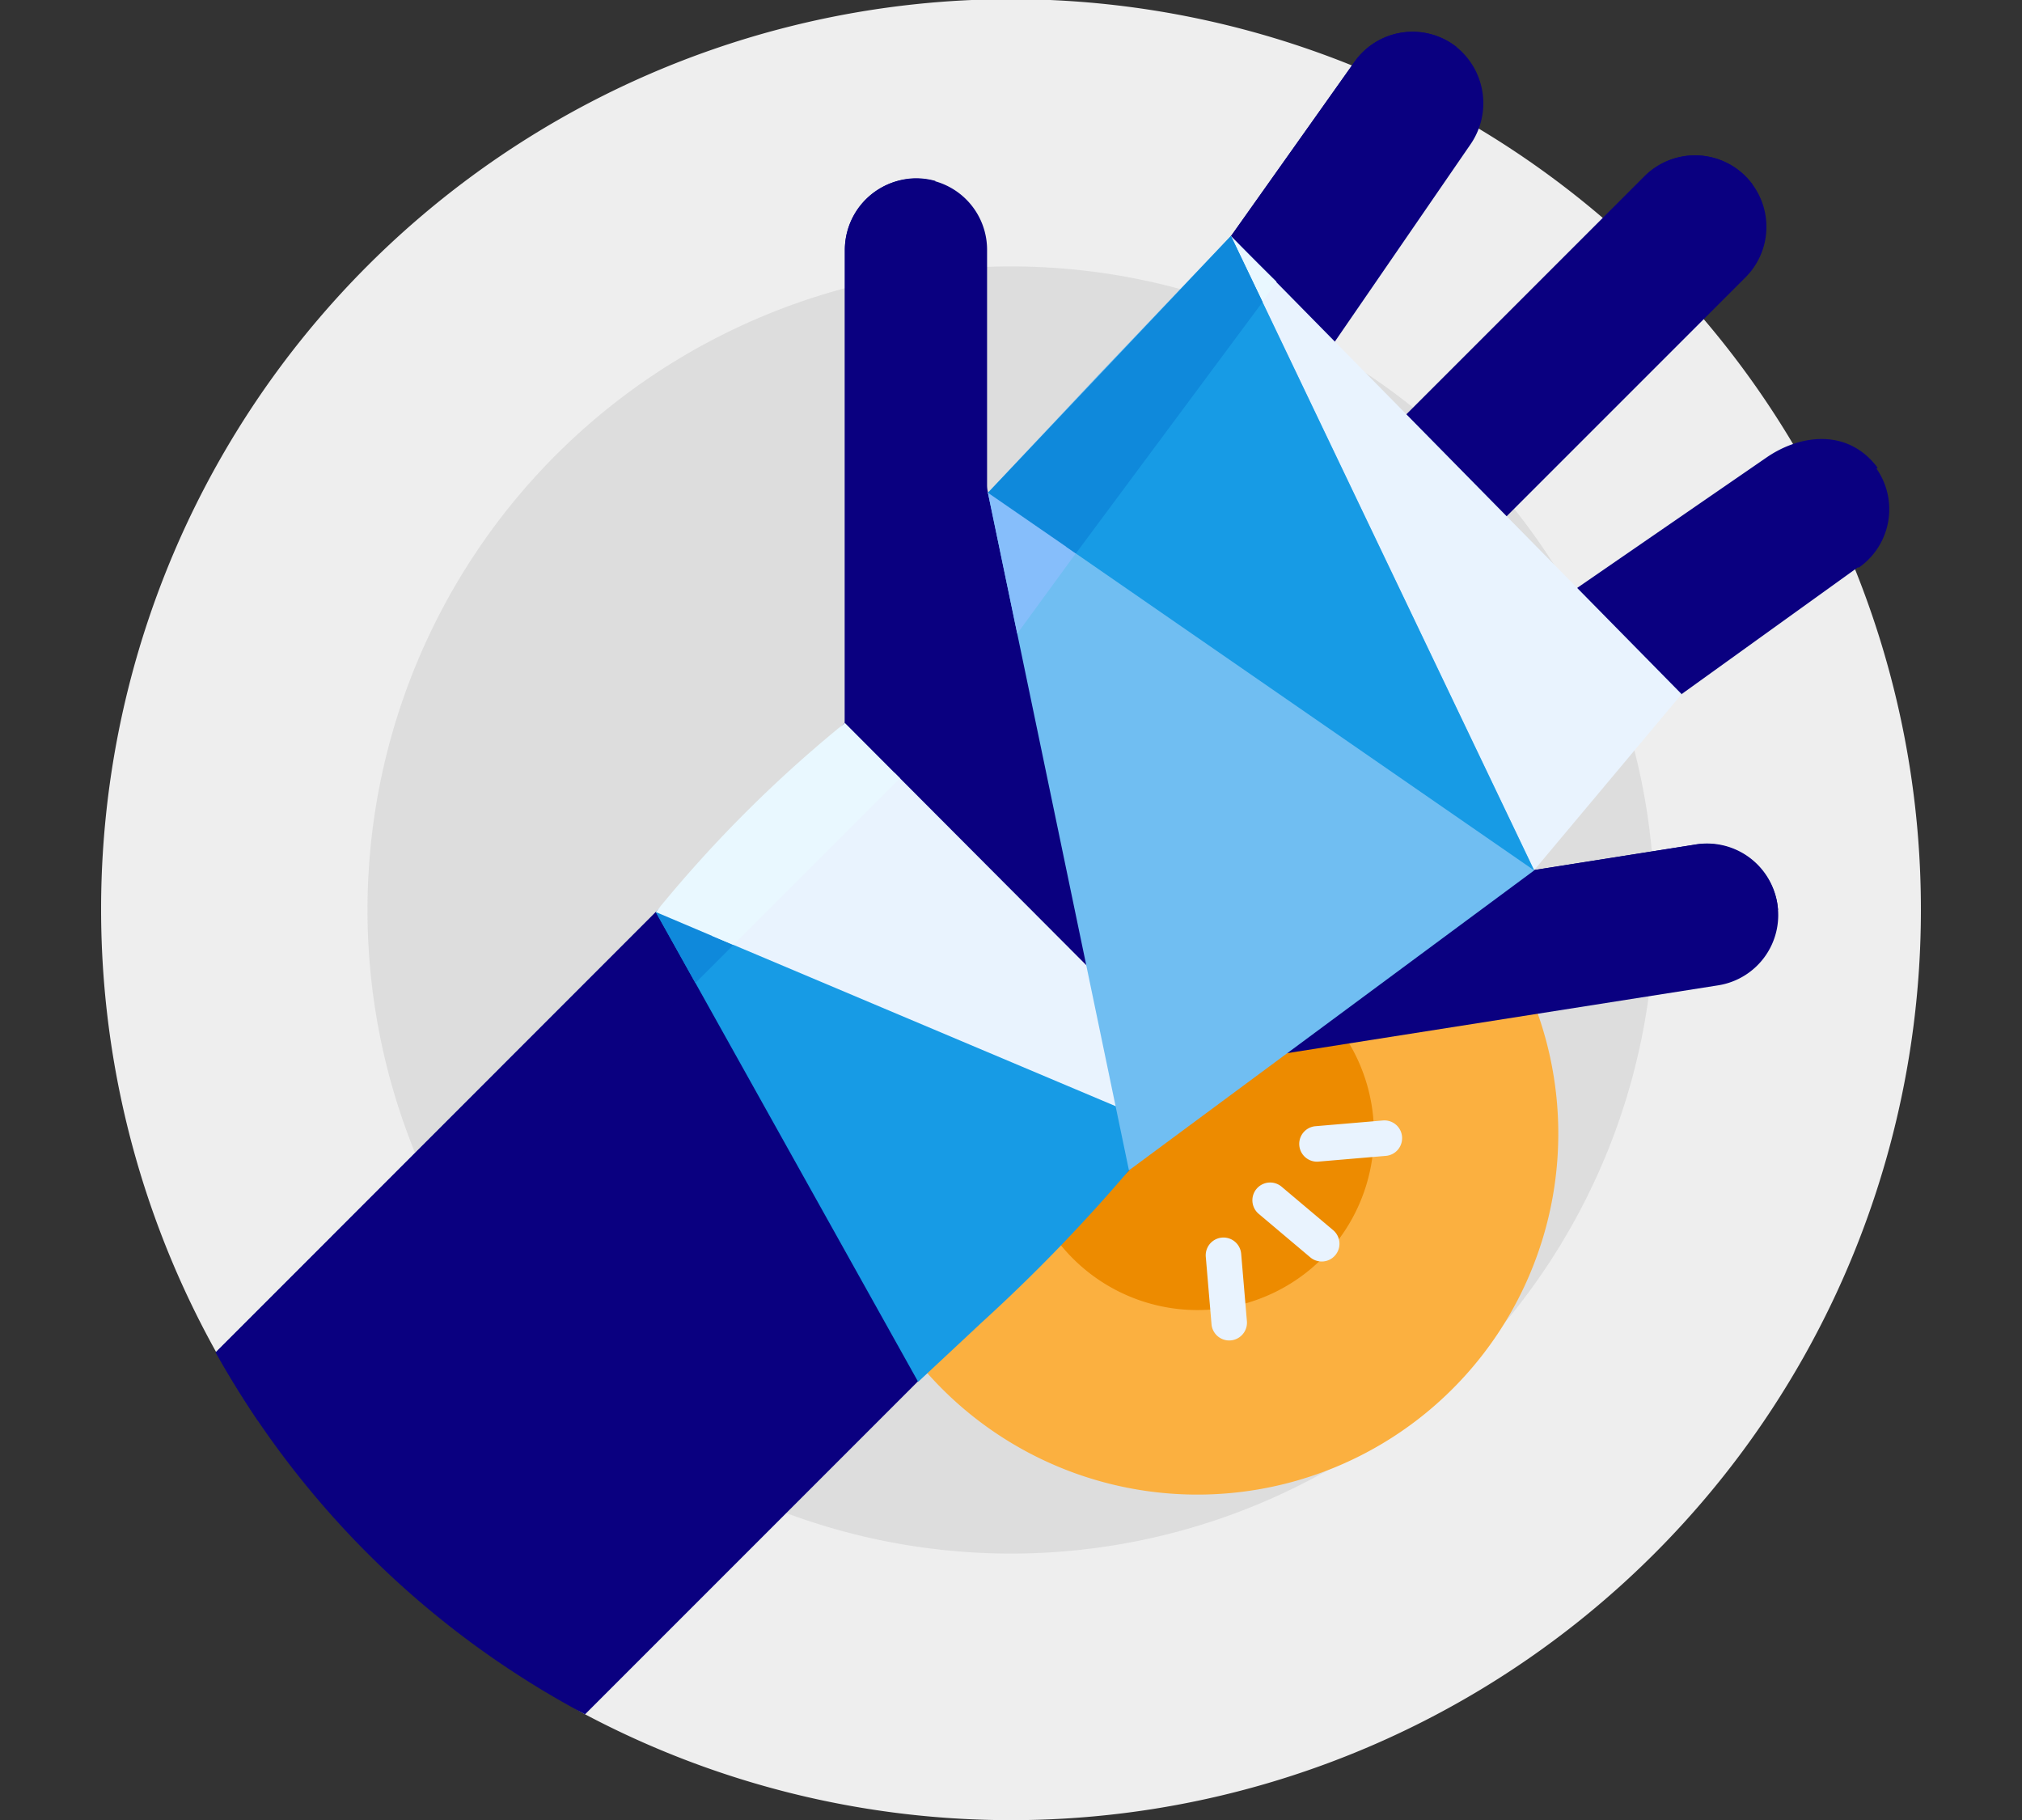 <svg id="design" xmlns="http://www.w3.org/2000/svg" viewBox="0 0 120 108"><rect x="0" y="0" width="120" height="108" fill="#333333" stroke="none"/><defs><style>.cls-1{fill:#eee;}.cls-2{fill:#ddd;}.cls-3{fill:#fbb040;}.cls-4{fill:#ed8b00;}.cls-5{fill:#e9f3fe;}.cls-6{fill:#0a0080;}.cls-7{fill:#179be5;}.cls-8{fill:#0f89db;}.cls-9{fill:#e9f8ff;}.cls-10{fill:#70bef2;}.cls-11{fill:#86befb;}</style></defs><title>-</title><path class="cls-1" d="M114,54a54,54,0,0,1-79.33,47.7,5.9,5.9,0,0,1-2.76-3.2,25.79,25.79,0,0,0-16-15.61,5.47,5.47,0,0,1-3-2.51A54,54,0,1,1,114,54Z"/><path class="cls-2" d="M98.19,54A38.19,38.19,0,1,1,60,15.81,38.19,38.19,0,0,1,98.19,54Z"/><path class="cls-3" d="M92.48,67.27A21.42,21.42,0,1,1,71.07,45.85,21.42,21.42,0,0,1,92.48,67.27Z"/><path class="cls-4" d="M81.54,67.27A10.47,10.47,0,1,1,71.07,56.8,10.47,10.47,0,0,1,81.54,67.27Z"/><path class="cls-5" d="M74,78.4a1.05,1.05,0,1,1-2.1.18l-.34-4a1.05,1.05,0,1,1,2.1-.18ZM79.12,73l-3.06-2.58a1.05,1.05,0,1,0-1.36,1.61l3.06,2.58A1.05,1.05,0,1,0,79.12,73Zm4.09-5.51a1.05,1.05,0,0,0-1.14-1l-4,.34a1.05,1.05,0,0,0,.18,2.1l4-.34A1.05,1.05,0,0,0,83.21,67.54Z"/><path class="cls-6" d="M110.28,33.65,89.8,48.38a1.8,1.8,0,0,0,1.33,3.24l9.42-1.49a4.29,4.29,0,0,1,4.9,3.34,4.22,4.22,0,0,1-3.48,5L73.5,62.95,49.8,86.65,34.72,101.73A54.25,54.25,0,0,1,12.8,80.25l5.69-5.69L50.14,42.9V14.82a4.22,4.22,0,1,1,8.44,0v14a1.8,1.8,0,0,0,3.27,1L80.35,3.72a4.22,4.22,0,0,1,6-1,4.29,4.29,0,0,1,.91,5.86L76.49,24.24a2.6,2.6,0,0,0,4,3.32l17.1-17.1a4.22,4.22,0,1,1,6,6l-17.1,17.1a2.6,2.6,0,0,0,3.32,4l15-10.33c1.95-1.34,4.79-1.76,6.57.6a4.22,4.22,0,0,1-1.09,5.87Z"/><path class="cls-6" d="M15.3,84.3q-1.34-2-2.5-4.05l5.69-5.69L50.14,42.9v-28a4.28,4.28,0,0,1,4.1-4.32,4.22,4.22,0,0,1,1.28.16,4.7,4.7,0,0,0-.94,2.83V43.7a3.16,3.16,0,0,1-.93,2.24L19.17,80.43Zm63-28.13s13.18-.87,15-1.17l9.42-1.49a4.38,4.38,0,0,1,2.8.49,4.22,4.22,0,0,0-5-3.87l-9.42,1.49c-1.87.3-15,1.17-15,1.17-2.19,1.57,1.44,3.91,2.17,3.38Zm2.22-28.61,17.1-17.1a4.22,4.22,0,0,1,6.39.49,4.2,4.2,0,0,0-2.48,1.21l-17.1,17.1A2.6,2.6,0,0,1,80,27.94a2.62,2.62,0,0,0,.49-.38Zm30.9.23,0,0a6.13,6.13,0,0,0-2.69,1.05l-15,10.33a2.6,2.6,0,0,1-4-1.62l.12-.08,15-10.33c1.95-1.34,4.79-1.76,6.57.6ZM64,26.78,80.35,3.72a4.22,4.22,0,0,1,6-1l.11.08a4.2,4.2,0,0,0-1.91,1.53L68.21,27.39Z"/><path class="cls-7" d="M67,69.45a99,99,0,0,1-8.71,9L54.49,82,38.92,54.12l.13-.13L71.81,64.64Z"/><path class="cls-8" d="M44,55.6l-2.73,2.73-2.35-4.2.13-.13Z"/><path class="cls-5" d="M69.43,67,42.25,55.53l10.84-9.67L71.81,64.64Z"/><path class="cls-9" d="M53.41,46.18l-9.89,9.89-4.6-1.95A76.82,76.82,0,0,1,49.74,43.23l.4-.33Z"/><path class="cls-5" d="M73.05,14,99.8,41.19,91.06,51.62,80.72,38.93a34.67,34.67,0,0,1-7.66-25Z"/><path class="cls-9" d="M75.76,16.72l-2.66,3.76A34.66,34.66,0,0,1,73,14l0,0Z"/><path class="cls-10" d="M67,69.45,58.63,29.24l6.57-7L73.05,14l18,37.65Z"/><path class="cls-11" d="M60.37,37.6l-1.74-8.36a2.25,2.25,0,0,1,3.63.49l1.62,3.06Z"/><path class="cls-7" d="M73.05,14l18,37.65L63.28,32.45Z"/><path class="cls-8" d="M63.85,32.84l-5.22-3.6L73.05,14l1.88,3.92Z"/></svg>